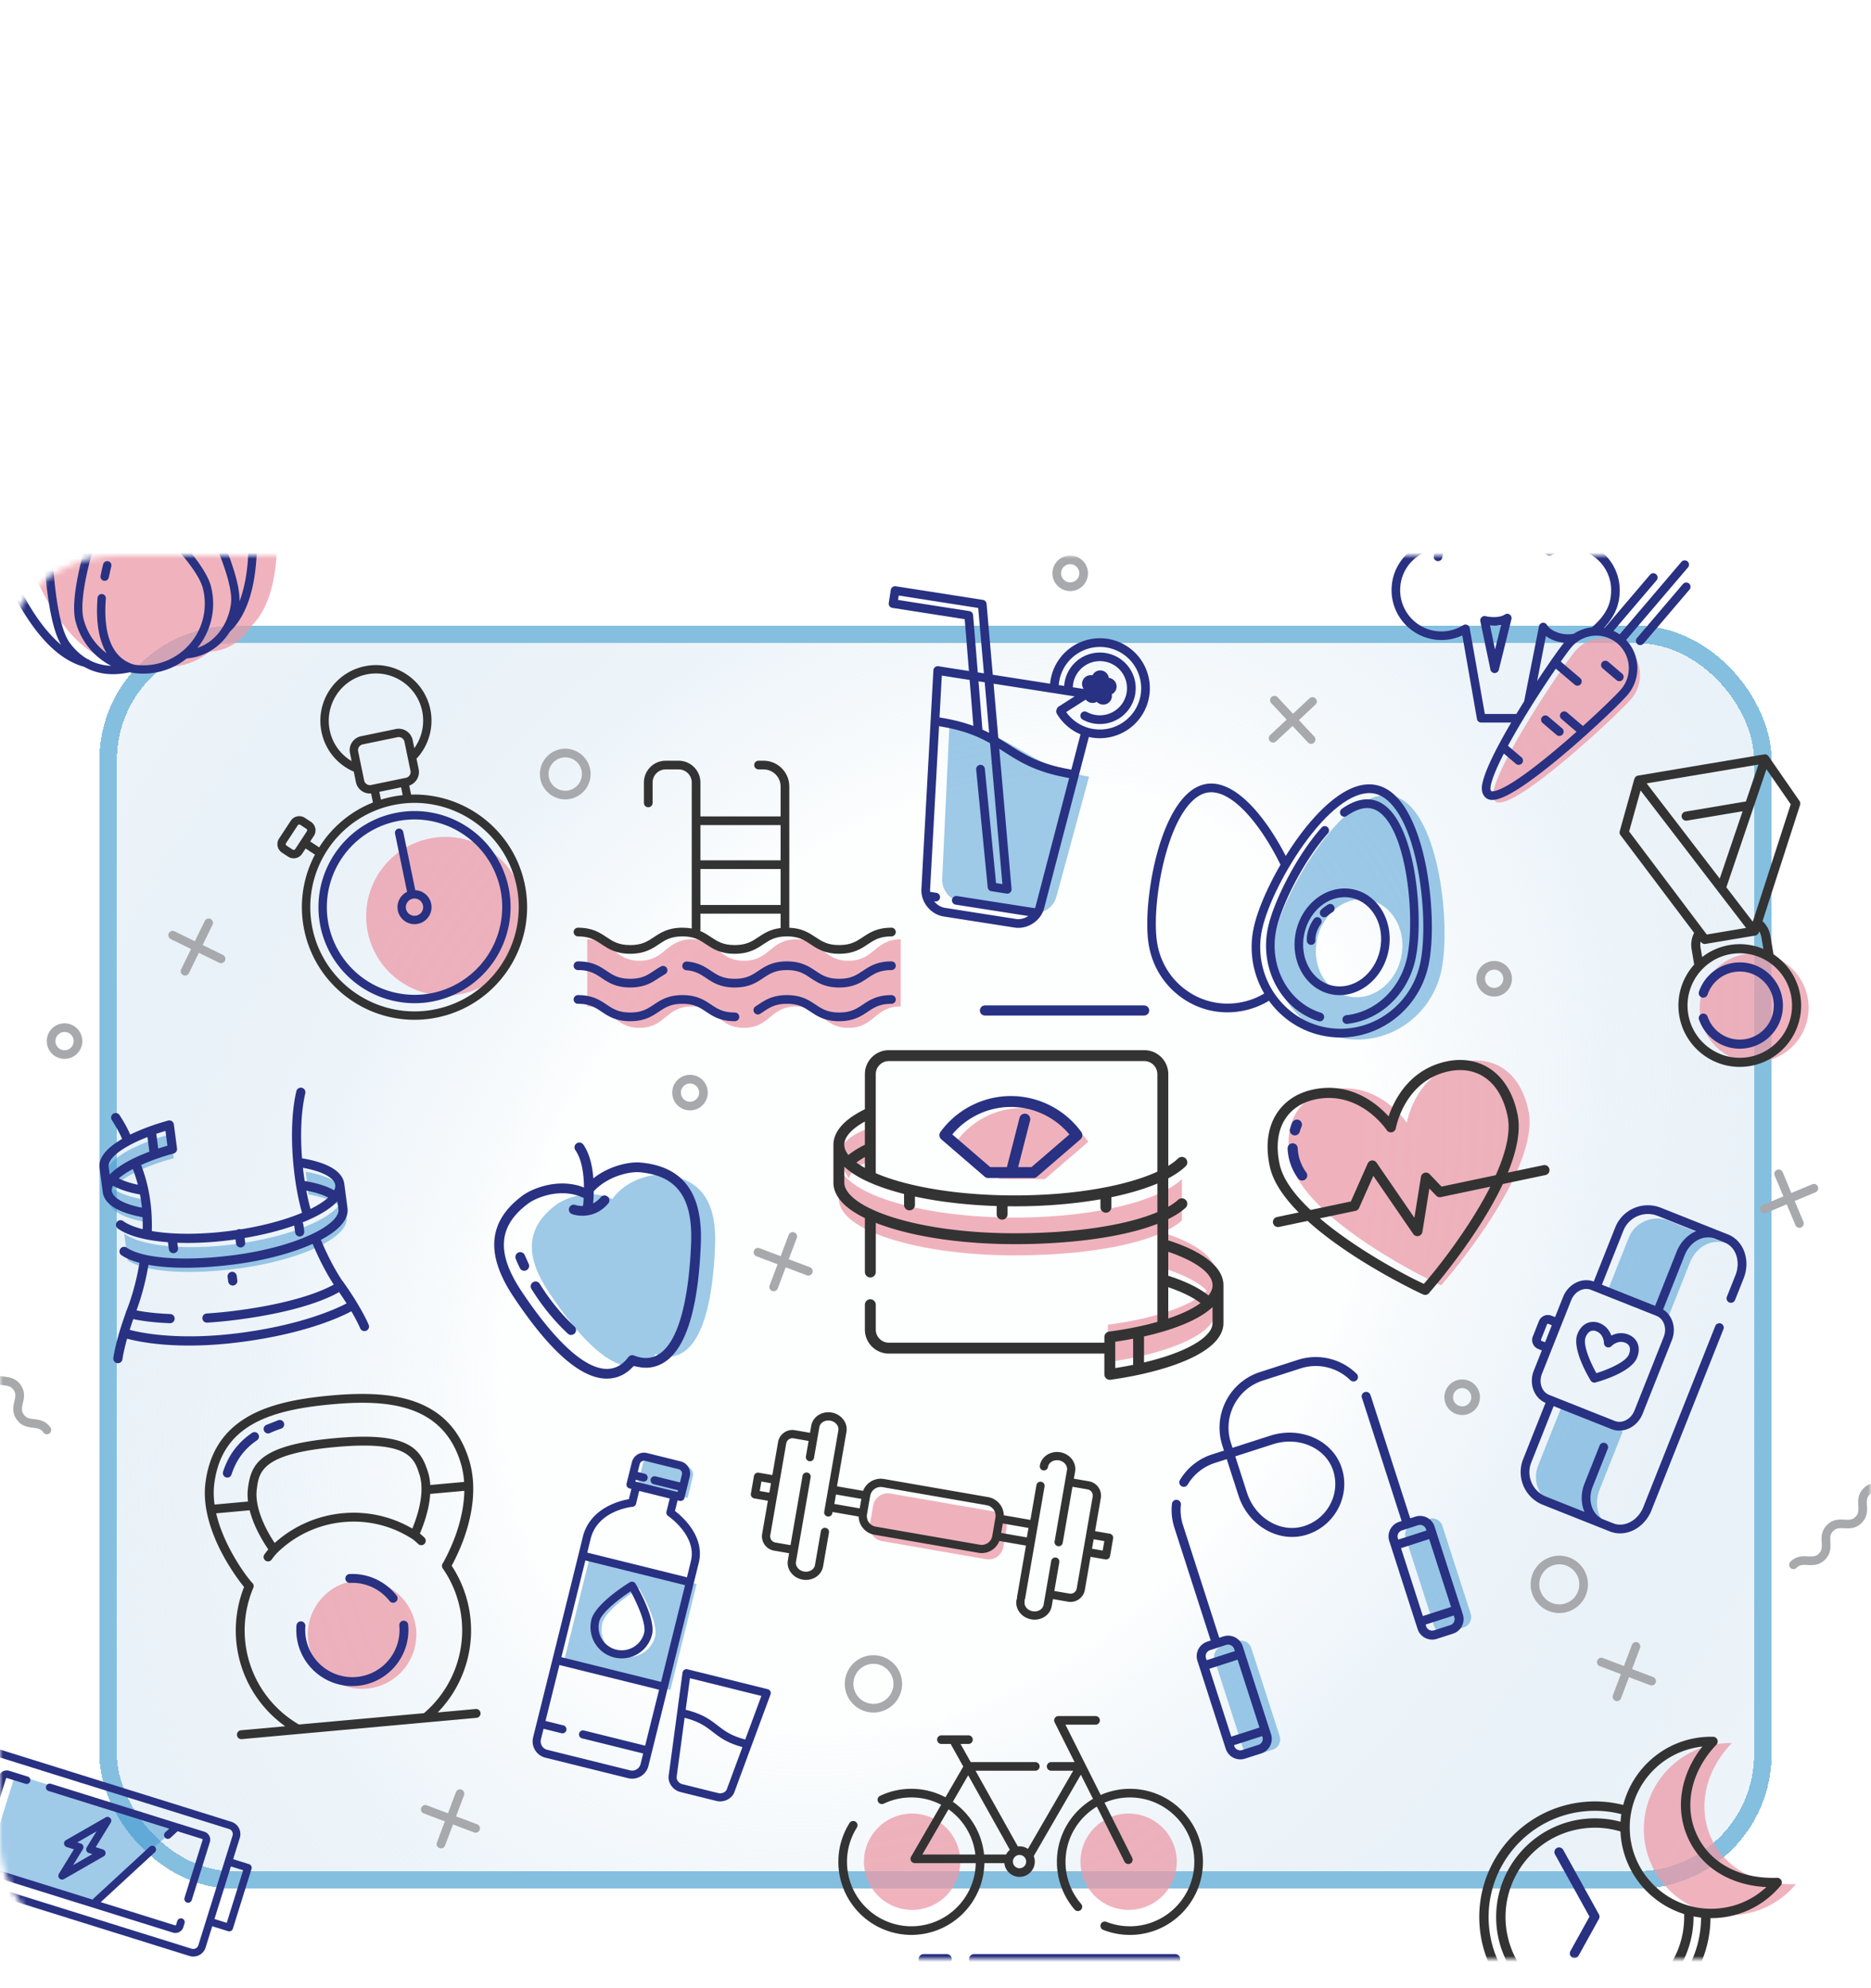 <svg xmlns="http://www.w3.org/2000/svg" width="320" height="340" fill="none" xmlns:v="https://vecta.io/nano"><style><![CDATA[.B{fill:#283182}.C{fill:#eb9aa7}.D{fill-opacity:.75}.E{fill:#333}.F{fill:#4197d3}.G{fill-opacity:.5}.H{fill:#a7a9ac}.I{shape-rendering:crispEdges}]]></style><mask id="A" maskUnits="userSpaceOnUse" x="0" y="95" width="320" height="240" mask-type="alpha"><rect y="95" width="320" height="240" rx="20" fill="#fff"/></mask><g mask="url(#A)"><g filter="url(#B)" class="I"><rect x="20" y="110" width="280" height="210" rx="20" fill="url(#C)"/><rect x="18.5" y="108.5" width="283" height="213" rx="21.5" stroke="#0b80c3" stroke-opacity=".5" stroke-width="3"/></g><path d="M18.585 205.434l-.562-4.257c-.333-2.522 4.493-5.366 11.158-7.222l.542 4.114c-6.869 1.856-11.491 4.705-11.153 7.273.229 1.736 2.677 3.007 6.436 3.651l-.449-3.882c-2.265-.39-4.055-1.006-5.169-1.814l-.803 2.137zm40.132-1.495l.562 4.256c.451 3.411-7.853 7.321-18.542 8.733-2.425.32-4.774.508-6.958.567-5.408.143-9.817-.52-11.934-1.979l-.601-4.56c2.058 1.52 6.487 2.371 11.984 2.317a57.84 57.84 0 0 0 6.961-.508c10.692-1.412 18.994-5.322 18.542-8.733-.229-1.735-2.677-3.007-6.435-3.65l.449 3.882c2.265.389 4.057 1.005 5.169 1.814l.806-2.139z" class="F G"/><path d="M39.913 219.833c.431-.057.732-.451.675-.88l-.104-.779c-.057-.431-.451-.732-.882-.675s-.732.451-.675.882l.104.779c.057.429.451.73.882.673zm23.143 6.726c-.047-.116-1.188-2.911-4.412-7.421-.035-.047-.074-.089-.116-.129-.629-.944-2.162-3.408-3.641-6.985 3.221-1.703 4.791-3.569 4.545-5.432l-.562-4.257c-.007-.054-.02-.108-.039-.158-.434-1.947-2.852-3.354-7.03-4.071a.86.86 0 0 0-.143-.01c-.303-3.9-.19-7.952.557-11.131.099-.422-.163-.846-.584-.944s-.845.162-.944.584c-1.432 6.093-.638 15.23.971 20.793-2.714 1.139-6.288 2.159-10.483 2.832-.106-.035-.222-.047-.338-.032a.78.78 0 0 0-.348.14l-1.033.146a57.07 57.07 0 0 1-6.867.5c-2.475.025-4.73-.138-6.628-.463.118-4.109-.483-7.816-1.831-11.296 1.678-.76 3.618-1.44 5.573-1.967.38-.104.626-.471.574-.86l-.542-4.114c-.03-.224-.155-.427-.345-.552a.78.78 0 0 0-.643-.101c-2.25.626-4.533 1.442-6.482 2.4-.523-1.318-1.565-2.948-1.819-3.337-.237-.362-.722-.463-1.087-.227a.78.78 0 0 0-.227 1.087c.604.922 1.43 2.361 1.743 3.222-2.467 1.437-4.091 3.128-3.852 4.939l.562 4.257a.63.63 0 0 0 .02.098c.387 1.935 2.724 3.34 6.776 4.08a31.29 31.29 0 0 1 .025 2.048c-1.427-.353-2.563-.818-3.32-1.378-.348-.256-.84-.185-1.097.165s-.185.841.165 1.099c1.676 1.238 4.705 2.054 8.572 2.349l.158 1.198c.057.432.451.732.882.676s.732-.451.675-.883l-.118-.902c.739.027 1.501.04 2.287.03a58.22 58.22 0 0 0 7.057-.515l.614-.087.091.695c.057.429.451.732.882.676s.732-.451.675-.883l-.096-.729c3.084-.518 5.977-1.245 8.494-2.132a.47.47 0 0 0 .002.054l.15 1.141c.057.429.451.732.88.675s.732-.451.675-.879l-.15-1.142c-.02-.143-.076-.268-.16-.374.564-.227 1.109-.459 1.624-.703 1.962-.924 3.421-1.903 4.353-2.911l.178 1.351c.338 2.554-6.919 6.406-17.867 7.85-2.379.313-4.693.503-6.877.56-5.385.14-9.563-.53-11.466-1.841-.357-.247-.845-.156-1.092.202s-.158.845.2 1.092c.769.53 1.809.963 3.079 1.301-.801 4.903-2.282 8.333-2.297 8.37-.007.015-.01.033-.015.05s-.012.027-.017.044c-.002.01-.002.02-.005.03l-.015.069c-1.755 4.833-2.105 7.608-2.12 7.729-.052.432.254.821.685.873a.93.93 0 0 0 .197 0 .79.79 0 0 0 .675-.683c.002-.02.163-1.264.789-3.51 1.967.542 8.671 2.007 19.652.555 10.949-1.447 16.965-4.299 18.71-5.238 1.06 1.822 1.494 2.874 1.506 2.901.136.34.483.53.831.486a.8.8 0 0 0 .192-.05c.399-.16.594-.618.431-1.02zm-39.483-23.96c-1.326-.281-2.43-.648-3.258-1.085.616-.542 1.439-1.082 2.406-1.594a24.82 24.82 0 0 1 .853 2.679zm5.063-6.67a45.3 45.3 0 0 0-1.573.483l-.333-2.514c.503-.17 1.025-.337 1.572-.5l.333 2.531zm-10.054 3.582c-.128-.964 1.062-2.303 3.542-3.651a.99.99 0 0 0 .081-.044c.855-.461 1.861-.92 3.014-1.366l.33 2.497c-2.827 1.058-5.361 2.398-6.788 3.934l-.18-1.37zm.55 4.163c-.04-.301.025-.609.175-.922 1.139.658 2.694 1.168 4.639 1.52a26.73 26.73 0 0 1 .323 2.261c-3.076-.616-4.979-1.669-5.137-2.859zm38.197-1.041c.039.291-.027.599-.18.92-1.188-.685-2.83-1.21-4.895-1.565-.049-.008-.099-.013-.145-.01a53.25 53.25 0 0 1-.296-2.273c3.295.604 5.354 1.691 5.516 2.928zm-4.944.974c1.555.293 2.834.698 3.764 1.188-.717.646-1.745 1.309-3.041 1.947a37.89 37.89 0 0 1-.722-3.135zm-11.205 24.32c-10.574 1.395-17.15-.015-18.998-.508.18-.569.382-1.183.614-1.838 1.025.221 3.113.581 6.263.702.047.002.091 0 .133-.005.372-.049.666-.36.68-.749.017-.434-.32-.799-.754-.816-2.825-.109-4.757-.419-5.775-.626.505-1.346 1.447-4.151 2.048-7.786 2.147.389 4.777.557 7.786.478 2.238-.059 4.607-.252 7.039-.572 5.045-.666 9.729-1.903 13.258-3.493 1.425 3.434 2.881 5.847 3.608 6.961-1.565.887-6.275 3.078-16.465 4.424a78.11 78.11 0 0 1-5.27.52.79.79 0 0 0-.735.833c.027.432.399.762.833.735a80.54 80.54 0 0 0 5.373-.53c10.64-1.405 15.533-3.737 17.177-4.698a57.22 57.22 0 0 1 1.277 1.94c-1.698.892-7.609 3.643-18.094 5.028z" class="B"/><path d="M201.269 318.375a8.24 8.24 0 0 1-8.238 8.237 8.24 8.24 0 0 1-8.237-8.237 8.24 8.24 0 0 1 8.237-8.237 8.24 8.24 0 0 1 8.238 8.237zm-37.03-.001a8.24 8.24 0 0 1-8.237 8.237 8.24 8.24 0 0 1-8.237-8.237 8.24 8.24 0 0 1 8.237-8.237 8.24 8.24 0 0 1 8.237 8.237z" class="C D"/><path d="M193.255 305.907a12.43 12.43 0 0 0-5.001 1.048l-6.027-12.016h5.149a.74.74 0 0 0 .737-.737c0-.407-.33-.737-.737-.737h-6.344a.74.74 0 0 0-.629.35c-.133.217-.145.49-.032.717l3.414 6.805h-4.005a.74.74 0 0 0-.737.737c0 .407.33.737.737.737h3.771l-7.737 13.364c-.414-.273-.91-.436-1.442-.436a2.79 2.79 0 0 0-.291.017l-7.236-12.945h10.228c.407 0 .737-.33.737-.737a.74.74 0 0 0-.737-.737h-11.054l-1.735-3.103h1.355c.407 0 .737-.33.737-.737a.74.74 0 0 0-.737-.737h-4.624a.74.74 0 0 0-.737.737.74.74 0 0 0 .737.737h1.602c.015.057.035.111.065.163l2.067 3.7-3.044 5.257c-1.742-.924-3.726-1.449-5.831-1.449-1.876 0-3.678.406-5.359 1.205a.74.74 0 0 0-.35.983.74.74 0 0 0 .984.35c1.481-.705 3.071-1.062 4.725-1.062a10.94 10.94 0 0 1 5.092 1.252l-5.139 8.878c-.133.229-.133.51 0 .74s.375.369.638.369h10.421c-.118 5.973-5.01 10.794-11.01 10.794a11.03 11.03 0 0 1-11.015-11.015c0-2.083.584-4.109 1.689-5.864a.74.74 0 0 0-.232-1.018.74.74 0 0 0-1.018.232 12.44 12.44 0 0 0-1.915 6.65 12.51 12.51 0 0 0 12.491 12.491 12.51 12.51 0 0 0 12.487-12.27h3.411c.133 1.314 1.247 2.344 2.598 2.344 1.439 0 2.61-1.17 2.61-2.61 0-.333-.064-.651-.18-.944l8.06-13.921 2.075 4.138c-3.692 2.174-6.174 6.187-6.174 10.772 0 2.997 1.077 5.893 3.032 8.158.266.308.732.343 1.04.076s.343-.732.076-1.04c-1.725-1.996-2.674-4.552-2.674-7.194 0-4.008 2.152-7.523 5.363-9.45l4.72 9.413a.74.74 0 0 0 .661.406.71.71 0 0 0 .33-.079c.365-.182.513-.626.328-.99l-4.727-9.423a10.93 10.93 0 0 1 4.34-.893c6.073 0 11.015 4.942 11.015 11.016a11.03 11.03 0 0 1-11.015 11.015 10.97 10.97 0 0 1-4.032-.762c-.38-.15-.809.037-.957.417s.037.808.417.956a12.42 12.42 0 0 0 4.572.865c6.889 0 12.492-5.602 12.492-12.491s-5.6-12.492-12.489-12.492zm-27.665-2.312l7.126 12.743a2.62 2.62 0 0 0-.654.806h-3.756c-.375-3.734-2.401-6.988-5.336-9.021l2.62-4.528zm-3.364 5.81c2.496 1.769 4.229 4.547 4.591 7.739h-9.072l4.481-7.739zm12.146 10.083a1.14 1.14 0 0 1-1.136-1.136 1.14 1.14 0 0 1 1.136-1.137 1.14 1.14 0 0 1 1.136 1.137c0 .628-.51 1.136-1.136 1.136z" class="E"/><path d="M238.192 136.095c-7.853-1.73-18.373 15.731-20.135 23.731s3.177 15.888 11.03 17.618 15.646-3.354 17.409-11.355-.452-28.263-8.304-29.994zm-7.55 34.288c-3.966-.873-6.369-5.265-5.371-9.807s5.026-7.518 8.992-6.646 6.369 5.265 5.371 9.808-5.026 7.52-8.992 6.645z" class="F G"/><path d="M226.024 177.07c-8.234-1.814-13.43-10.113-11.584-18.503.951-4.321 4.207-10.821 7.914-15.802 2.719-3.653 8.033-9.613 13.093-8.499s7.382 8.758 8.314 13.212c1.272 6.08 1.496 13.344.545 17.665-1.846 8.39-10.047 13.741-18.282 11.927zm9.105-41.347c-3.113-.685-7.345 2.206-11.609 7.934-3.593 4.829-6.741 11.089-7.65 15.225-1.672 7.587 3.029 15.092 10.475 16.731s14.862-3.199 16.534-10.783c.909-4.134.685-11.139-.548-17.029-1.464-6.991-4.089-11.393-7.202-12.078zm-7.553 34.286c-4.353-.958-7.013-5.755-5.926-10.692s5.514-8.173 9.867-7.214 7.01 5.755 5.923 10.692-5.509 8.173-9.864 7.214zm3.623-16.449c-3.567-.787-7.207 1.939-8.119 6.073s1.25 8.136 4.816 8.922 7.207-1.94 8.117-6.073-1.247-8.139-4.814-8.922z" class="B"/><path d="M207.035 172.808c-1.839-.404-3.589-1.198-5.154-2.359-2.963-2.198-4.9-5.442-5.45-9.139-.584-3.919.067-10.414 1.583-15.794 1.114-3.954 3.675-10.7 8.311-11.452 5.154-.835 10.613 6.249 14.002 13.155.18.367.032.816-.33 1.001a.72.72 0 0 1-.981-.328c-1.777-3.621-3.899-6.823-5.975-9.019-1.644-1.737-4.104-3.727-6.497-3.34-2.795.454-5.39 4.237-7.121 10.38-1.464 5.195-2.097 11.429-1.54 15.16.493 3.306 2.223 6.207 4.87 8.169s5.899 2.755 9.152 2.228c1.716-.279 3.323-.902 4.774-1.856a.72.72 0 0 1 1.011.219c.217.345.118.806-.224 1.031a13.64 13.64 0 0 1-5.344 2.075 13.49 13.49 0 0 1-5.087-.131zm23.14 2.272c-.3-.067-.534-.32-.569-.648a.75.75 0 0 1 .656-.821c5.038-.552 9.211-4.501 10.384-9.83.806-3.655.69-9.829-.281-15.015-1.144-6.115-3.261-9.943-5.81-10.505-1.217-.269-2.639.16-4.229 1.277-.333.234-.789.15-1.018-.187a.76.76 0 0 1 .192-1.038c1.937-1.361 3.747-1.868 5.376-1.509 4.303.949 6.189 7.72 6.928 11.671 1.003 5.364 1.114 11.787.271 15.619-1.311 5.955-6.001 10.375-11.668 10.996a.62.62 0 0 1-.232-.01zm-4.597-.438l-.059-.015c-6.393-1.974-10.189-9.036-8.639-16.075.942-4.277 4.708-12.001 9.147-17.029.271-.308.735-.336 1.035-.062s.323.744.052 1.053c-4.281 4.848-7.905 12.262-8.804 16.353-1.385 6.285 1.974 12.583 7.646 14.335a.74.74 0 0 1 .48.93c-.113.372-.49.591-.858.51zm-1.495-13.074c-.311-.069-.552-.34-.57-.68-.079-1.452.575-2.886 1.215-3.747.247-.327.705-.394 1.026-.147a.75.75 0 0 1 .138 1.042c-.604.811-.964 1.893-.917 2.758a.75.75 0 0 1-.892.774zm2.243-4.72c-.151-.032-.289-.114-.399-.237-.274-.313-.244-.796.066-1.077.064-.059.646-.579 1.168-.86a.74.74 0 0 1 1.011.313.77.77 0 0 1-.316 1.03c-.308.168-.746.537-.875.653a.74.74 0 0 1-.655.178z" class="B"/><path d="M274.648 221.508l3.9-9.813c1.069-2.694 4.123-4.01 6.82-2.94l9.314 3.702.498.197c-2.317-.922-5.065.518-6.135 3.212l-3.899 9.809-10.498-4.167zm1.788 40.107l-10.433-4.146c-2.694-1.069-4.01-4.123-2.941-6.817l3.988-10.037 10.495 4.171-3.99 10.036c-1.07 2.694-.059 5.627 2.258 6.547l.623.246z" class="F G"/><path d="M295.771 222.739a.75.75 0 0 0 .974-.419l1.471-3.702c1.223-3.074.022-6.448-2.676-7.52l-1.677-.666-.357-.123a.75.75 0 0 0-.14-.074l-9.315-3.702a6.01 6.01 0 0 0-7.791 3.359l-3.68 9.261c-2.026-.747-4.363.419-5.245 2.639l-1.37 3.446-.617-.244a1.65 1.65 0 0 0-2.141.924l-1.046 2.63a1.65 1.65 0 0 0 .925 2.142l.616.247-1.37 3.445c-.883 2.221.017 4.674 2.001 5.522l-3.83 9.634a6.01 6.01 0 0 0 3.359 7.794l9.812 3.899.622.247 1.055.419c2.698 1.072 5.885-.557 7.108-3.631l12.302-30.95a.75.75 0 0 0-.419-.974.75.75 0 0 0-.974.419l-12.302 30.951c-.917 2.307-3.231 3.559-5.161 2.79l-1.055-.419-.621-.247c-1.93-.766-2.753-3.266-1.836-5.573l2.585-6.509a.75.75 0 0 0-.419-.974.75.75 0 0 0-.973.419l-2.588 6.51c-.661 1.664-.612 3.416 0 4.843l-6.581-2.615c-2.307-.917-3.439-3.539-2.522-5.844l3.828-9.63 9.881 3.927c2.046.813 4.437-.358 5.332-2.611l5.003-12.587c.804-2.021.131-4.235-1.496-5.255l3.702-9.315c.917-2.307 3.231-3.559 5.161-2.792l1.676.665c1.93.767 2.754 3.266 1.837 5.573l-1.472 3.7c-.15.382.04.818.424.971zm-32.136 6.554c-.076-.03-.113-.119-.083-.195l1.045-2.63c.029-.076.12-.113.194-.084l.617.247-1.156 2.911-.617-.249zm20.912-.661l-5.004 12.588c-.589 1.484-2.107 2.28-3.384 1.772l-11.19-4.446c-1.277-.508-1.836-2.128-1.245-3.611l5.004-12.588c.589-1.484 2.107-2.28 3.384-1.772l11.19 4.446c1.277.506 1.834 2.125 1.245 3.611zm2.206-14.569l-3.678 9.253-9.1-3.619 3.678-9.252a4.51 4.51 0 0 1 5.844-2.522l6.581 2.615c-1.425.619-2.665 1.859-3.325 3.525zm-8.237 14.168c-1.116-.444-2.151-.225-2.928.167-.295-.818-.897-1.688-2.013-2.132-.718-.286-1.472-.283-2.127 0-.511.222-1.213.73-1.662 1.883-.959 2.473 1.795 7.168 2.246 7.897.017.033.037.062.056.092.092.123.202.202.323.251s.249.064.38.047c.064-.007.128-.025.187-.049.989-.269 6.017-1.773 7-4.188.466-1.146.303-1.996.084-2.509-.281-.656-.828-1.173-1.546-1.459zm-5.481 6.59c-.794-1.382-2.393-4.734-1.851-6.129.207-.533.505-.895.862-1.053.368-.16.733-.079.974.017 1.279.508 1.309 1.965 1.309 2.024a.75.75 0 0 0 1.291.513c.042-.045 1.063-1.082 2.342-.575.241.096.564.289.72.656.152.36.12.828-.094 1.356-.564 1.395-4.027 2.733-5.553 3.191z" class="B"/><path d="M246.456 219.79l.033.012-.008-.032c.53-.481 17.01-19.553 14.942-29.787-1.415-6.985-6.214-9.432-11.08-8.41-8.084 1.701-9.666 10.039-9.735 10.421-.217-.32-5.026-7.313-13.113-5.612-4.866 1.023-8.272 5.198-6.751 12.161 2.231 10.2 25.005 21.01 25.68 21.237l.032.01z" class="C D"/><path d="M222.107 197.592c-.086-.404-.138-.826-.158-1.25-.022-.478-.426-.848-.902-.825a.86.86 0 0 0-.825.902c.022.517.088 1.03.192 1.528.269 1.282.808 2.484 1.6 3.576a.86.86 0 0 0 .879.338.92.92 0 0 0 .331-.146c.387-.281.473-.82.192-1.207a7.6 7.6 0 0 1-1.309-2.916zm.082-6.048c-.431-.207-.947-.024-1.154.405-.022.044-.209.446-.404 1.109-.133.458.131.939.589 1.072a.84.84 0 0 0 .419.015c.303-.064.562-.289.653-.604.153-.528.301-.843.304-.848.204-.426.024-.942-.407-1.149z" class="B"/><path d="M263.974 199.253l-6.083 1.279c1.464-3.574 2.243-7.062 1.662-9.941-.723-3.564-2.362-6.277-4.74-7.84-2.105-1.385-4.654-1.814-7.367-1.245-6.421 1.351-9.014 6.64-9.948 9.411-1.965-2.162-6.458-5.958-12.901-4.602-2.714.572-4.87 1.992-6.241 4.109-1.545 2.391-1.952 5.531-1.175 9.085.581 2.655 2.447 5.319 4.937 7.833l-3.722.784c-.469.098-.767.557-.668 1.025s.557.767 1.025.668l4.883-1.028c7.779 7.035 19.632 12.536 19.794 12.59.01.005.023.008.033.01s.019.008.027.01c.143.047.29.054.431.025a.92.92 0 0 0 .417-.212c.066-.059.12-.126.165-.202 1.175-1.334 8.471-9.914 12.528-18.53l7.298-1.536c.469-.099.767-.557.668-1.025a.86.86 0 0 0-1.023-.668zm-45.105-.111c-.675-3.094-.35-5.783.939-7.777 1.112-1.72 2.891-2.881 5.144-3.354 7.527-1.585 12.028 4.966 12.216 5.247a.86.86 0 0 0 .894.365c.343-.071.609-.345.673-.692.062-.333 1.565-8.149 9.066-9.729 2.252-.473 4.347-.131 6.06.996 1.985 1.306 3.365 3.635 3.993 6.739.562 2.777-.387 6.349-2.031 10.031l-9.277 1.952-2.038-2.132c-.227-.236-.572-.328-.883-.227s-.545.365-.596.688l-1.124 7.003-6.475-9.431c-.178-.258-.481-.401-.794-.372a.86.86 0 0 0-.712.51l-2.884 6.505-6.896 1.452c-2.682-2.537-4.713-5.208-5.275-7.774zm24.653 20.406c-2.468-1.112-11.346-5.711-17.779-11.198l6.088-1.282c.271-.056.501-.241.614-.495l2.438-5.494 6.825 9.941c.197.288.549.428.892.357.357-.081.621-.36.675-.71l1.191-7.419 1.166 1.22a.86.86 0 0 0 .803.249l8.454-1.779c-3.719 7.359-9.635 14.69-11.367 16.61z" class="E"/><path d="M296.188 298.089a14.07 14.07 0 0 0-1.533.047c-8.097.665-14.121 7.766-13.458 15.863s7.767 14.121 15.864 13.458c4.096-.335 7.658-2.322 10.095-5.248-14.658.511-20.563-14.041-10.968-24.12z" class="C D"/><path d="M273.468 327.378l-6.113-11.04a.8.8 0 0 0-1.089-.313c-.387.215-.528.703-.313 1.09l5.898 10.65-3.263 5.888c-.215.387-.074.875.313 1.09.143.079.301.111.453.098.257-.022.501-.167.636-.411l3.478-6.278a.8.8 0 0 0 0-.774z" class="B"/><path d="M304.667 321.57a.8.8 0 0 0-.747-.448c-6.411.224-11.557-2.576-13.765-7.488-2.204-4.903-.9-10.757 3.403-15.277.22-.229.281-.567.161-.86s-.407-.486-.723-.493c-.542-.012-1.087.005-1.616.049-6.759.555-12.154 5.388-13.754 11.614a19.73 19.73 0 0 0-6.467-.537c-10.868.892-18.984 10.46-18.092 21.328s10.461 18.983 21.328 18.091c10.263-.843 18.069-9.423 18.153-19.528.453.002.909-.01 1.37-.05a15.39 15.39 0 0 0 10.648-5.533.82.82 0 0 0 .101-.868zm-30.408 24.379c-9.987.821-18.779-6.637-19.6-16.624s6.638-18.78 16.625-19.598c2.039-.168 4.062.007 6.019.513-.064.429-.111.86-.138 1.299a16.76 16.76 0 0 0-5.775-.525c-9.277.761-16.206 8.93-15.444 18.207.653 7.959 6.874 14.429 14.791 15.38.054.008.109.008.163.003a.8.8 0 0 0 .729-.703c.052-.439-.261-.838-.7-.892a15.33 15.33 0 0 1-13.386-13.921c-.69-8.398 5.58-15.789 13.978-16.477a15.17 15.17 0 0 1 5.632.589 14.18 14.18 0 0 0 .032.582c.532 6.48 4.998 11.71 10.855 13.539.256 7.626-5.265 14.404-12.861 15.607a.8.8 0 0 0-.666.917.8.8 0 0 0 .855.672c.02-.002.04-.005.06-.007 8.242-1.306 14.268-8.545 14.216-16.783a15.07 15.07 0 0 0 1.294.2c-.037 9.319-7.221 17.246-16.679 18.022zm19.524-19.577c-.434.034-.865.049-1.292.044-.542-.005-1.079-.042-1.607-.108-.49-.062-.973-.153-1.447-.267a14.83 14.83 0 0 1-.941-.258c-5.24-1.647-9.238-6.33-9.714-12.134a13.93 13.93 0 0 1 12.373-14.967c-3.751 4.775-4.71 10.611-2.465 15.61 2.263 5.033 7.2 8.097 13.411 8.42-2.272 2.117-5.168 3.401-8.318 3.66z" class="E"/><path d="M71.172 278.684a9.29 9.29 0 0 1-8.41 10.086 9.29 9.29 0 0 1-10.086-8.41 9.29 9.29 0 0 1 8.41-10.086 9.29 9.29 0 0 1 10.086 8.41z" class="C D"/><path d="M80.186 249.527c-1.575-4.978-4.617-8.202-9.295-9.854-3.576-1.262-8.121-1.589-14.296-1.03-4.449.404-7.823 1.043-10.616 2.011-6.48 2.248-10.029 6.488-10.845 12.958-.569 4.51 1.299 9.161 2.968 12.269 1.328 2.475 2.869 4.587 3.643 5.509-1.161 2.916-1.622 6.103-1.338 9.245.532 5.876 3.618 11.186 8.375 14.575l-7.567.685c-.419.037-.727.407-.688.826s.407.727.826.687l40.141-3.638c.419-.037.727-.406.688-.825s-.407-.728-.826-.688l-6.49.589c4.072-4.19 6.152-9.965 5.62-15.841a20.11 20.11 0 0 0-3.239-9.253c.518-.939 1.632-3.133 2.433-5.652 1.489-4.69 1.661-8.92.505-12.573zm-43.545 4.274c.749-5.92 3.875-9.642 9.837-11.712 2.674-.927 5.93-1.541 10.256-1.933 9.083-.823 18.799-.298 22.003 9.83.345 1.087.557 2.235.641 3.438l-5.787.525c-.044-.754-.165-1.498-.392-2.211-1.262-3.99-3.239-6.948-15.942-5.797-12.903 1.169-14.328 4.437-14.853 8.59-.094.739-.079 1.494.015 2.245l-5.723.52c-.165-1.17-.2-2.346-.054-3.495zm33.878 7.602a19.9 19.9 0 0 0-11.89-2.625c-4.331.392-8.432 2.191-11.648 5.087-1.799-2.674-3.428-6.285-3.066-9.144.38-3.005.771-6.113 13.482-7.266 12.496-1.134 13.44 1.853 14.355 4.742.981 3.11-.409 7.212-1.232 9.206zm5.213 5.935a.76.76 0 0 0-.005.877c1.831 2.635 2.953 5.721 3.244 8.923a18.62 18.62 0 0 1-6.46 15.834l-21.387 1.937c-5.223-3.032-8.659-8.402-9.203-14.414-.276-3.054.209-6.152 1.405-8.959a.76.76 0 0 0-.2-.871c-.769-.781-4.821-6.085-6.152-11.87l5.728-.52c.707 2.807 2.287 5.378 3.187 6.687-.355.421-.648.833-.666.858-.242.342-.16.816.182 1.06a.75.75 0 0 0 .508.135c.214-.02.419-.128.552-.318.005-.007.505-.712.932-1.139 3.054-3.009 7.094-4.882 11.37-5.269 4.146-.377 8.188.611 11.693 2.854.032.02.066.034.101.052a12.24 12.24 0 0 1 .961.835c.165.163.387.232.601.212a.75.75 0 0 0 .476-.227.76.76 0 0 0-.012-1.074 14 14 0 0 0-.772-.693c.661-1.538 1.595-4.121 1.767-6.773l5.834-.527c-.037 2.082-.429 4.315-1.183 6.684-.919 2.879-2.302 5.388-2.502 5.706z" class="E"/><path d="M59.866 270.693c2.62-.133 5.151 1.028 6.768 3.103a.76.76 0 0 0 .668.291.75.75 0 0 0 .399-.158c.33-.258.389-.736.133-1.067a9.61 9.61 0 0 0-8.045-3.687.76.76 0 0 0-.722.799c.022.416.38.739.799.719zm9.119 6.462a.76.76 0 0 0-.688.826l.002.037a8.08 8.08 0 0 1-7.306 8.762 8.08 8.08 0 0 1-8.762-7.305 8.18 8.18 0 0 1-.007-1.39.76.76 0 0 0-.698-.819c-.419-.034-.786.279-.821.695-.044.545-.042 1.1.01 1.649.478 5.265 5.149 9.162 10.414 8.684s9.162-5.149 8.683-10.424l-.002-.027a.76.76 0 0 0-.826-.688zm-23.066-32.024c.084-.007.168-.029.246-.066a19.82 19.82 0 0 1 1.908-.749.761.761 0 1 0-.486-1.442l-2.053.806a.76.76 0 0 0-.377 1.008c.14.303.451.471.762.443zm-7.27 7.514c.099.032.2.042.298.032a.76.76 0 0 0 .656-.527 11.86 11.86 0 0 1 .759-1.849c.838-1.617 2.016-2.928 3.606-4.01a.761.761 0 0 0-.858-1.257c-1.78 1.21-3.16 2.748-4.101 4.57v.002a13.23 13.23 0 0 0-.858 2.083c-.126.401.096.83.498.956z" class="B"/><path d="M171.593 264.578c-.239 1.373-1.558 2.302-2.93 2.063l-17.813-3.093c-1.373-.239-2.303-1.558-2.063-2.931l.547-3.147c.239-1.373 1.557-2.302 2.93-2.063l17.813 3.093c1.373.239 2.302 1.558 2.063 2.931l-.547 3.147z" class="C D"/><path d="M189.808 262.279l-2.516-.436.981-5.654a2.49 2.49 0 0 0-2.024-2.872l-2.585-.446.212-1.213c.266-1.533-.868-3.016-2.529-3.305s-3.229.725-3.495 2.258l-.005.03a.7.7 0 0 0 .574.813c.382.066.747-.19.813-.574l.005-.03c.134-.769.972-1.267 1.866-1.112s1.516.907 1.383 1.676l-2.117 12.186c-.067.382.19.747.574.814s.747-.19.813-.575l1.664-9.585 2.586.446c.584.101.976.658.875 1.242l-2.729 15.703c-.101.585-.658.976-1.242.875l-2.586-.448.851-4.903c.066-.382-.19-.746-.572-.813a.7.7 0 0 0-.813.574l-1.304 7.501c-.133.769-.971 1.266-1.866 1.111s-1.516-.907-1.383-1.676a.73.73 0 0 0-.005-.264.74.74 0 0 0 .094-.246l3.325-19.146c.066-.382-.19-.747-.574-.814s-.747.19-.814.572l-1.033 5.95-4.547-.789a3.24 3.24 0 0 0-2.684-3.11l-17.811-3.094c-1.545-.268-3.031.614-3.574 2.024l-4.463-.774 1.616-9.312c.267-1.533-.867-3.017-2.528-3.305s-3.229.724-3.495 2.258l-.212 1.212-2.586-.451c-1.348-.234-2.637.673-2.871 2.021l-.981 5.655-2.335-.407c-.384-.067-.746.19-.813.574l-.522 3.007c-.067.382.189.747.574.814l2.334.404-.981 5.654c-.234 1.348.673 2.637 2.021 2.871l2.586.449-.21 1.21c-.266 1.533.868 3.017 2.529 3.305s3.229-.724 3.495-2.257l1.006-5.783c.066-.382-.19-.746-.575-.813s-.746.19-.813.574l-1.006 5.783c-.133.769-.971 1.267-1.865 1.111s-1.516-.907-1.383-1.676l2.507-14.436c.066-.382-.19-.747-.575-.813a.7.7 0 0 0-.813.574l-2.056 11.836-2.585-.446c-.584-.101-.976-.658-.875-1.243l2.728-15.703c.101-.584.658-.976 1.242-.875l2.586.451-.461 2.65c-.066.382.19.747.574.813s.747-.189.814-.574l.912-5.25c.133-.769.971-1.267 1.866-1.111s1.515.907 1.382 1.676l-2.415 13.903c-.067.382.19.747.574.814s.747-.19.813-.575l.035-.197 4.464.774c.037 1.514 1.136 2.842 2.681 3.111l17.813 3.093c1.546.269 3.03-.614 3.574-2.024l4.548.792-1.528 8.799c-.015.091-.013.18.005.264a.74.74 0 0 0-.094.246c-.266 1.533.867 3.017 2.529 3.305s3.229-.724 3.495-2.257l.209-1.211 2.586.449c1.348.234 2.637-.673 2.871-2.021l.981-5.654 2.519.438c.382.067.747-.189.814-.574l.522-3.007a.7.7 0 0 0-.572-.811zm-59.869-7.303l.281-1.619 1.639.286-.281 1.619-1.639-.286zm13.039.597l4.34.754-.281 1.619-4.34-.754.281-1.619zm26.73 7.101c-.172.993-1.121 1.663-2.117 1.491l-17.813-3.094a1.83 1.83 0 0 1-1.491-2.117l.01-.064.522-3.014.012-.069c.173-.996 1.122-1.664 2.118-1.491l17.81 3.093a1.83 1.83 0 0 1 1.491 2.117l-.012.072-.522 3.007-.008.069zm5.913.239l-4.392-.764.281-1.62 4.395.764-.284 1.62zm12.972 2.252l-1.824-.317.281-1.62 1.824.318-.281 1.619z" class="E"/><path d="M161.146 150.303c-.104 1.873 1.328 3.642 3.182 3.933l12.117 1.896c1.853.291 3.759-.959 4.232-2.773l5.583-20.534c-11.255-1.962-12.319-7.311-23.862-9.177l-1.252 26.655z" class="F G"/><path d="M189.434 109.246a8.56 8.56 0 0 0-9.768 7.126 6.81 6.81 0 0 0-.064.55l-9.805-1.533-1.062-12.13c-.03-.34-.289-.616-.626-.67l-14.905-2.332c-.407-.064-.786.215-.85.621l-.348 2.226c-.064.407.215.786.621.85l12.369 1.935.722 8.861-5.218-.816a.75.75 0 0 0-.86.695l-2.051 37.391c-.123 2.248 1.587 4.36 3.811 4.708l12.114 1.895c2.226.348 4.498-1.141 5.067-3.32l7.646-29.272.565.109a8.56 8.56 0 0 0 9.768-7.126 8.56 8.56 0 0 0-7.126-9.768zm-23.004-4.062c-.027-.342-.286-.621-.626-.675l-12.21-1.91.118-.754 13.593 2.124.979 11.18-1.055-.165-.799-9.8zm1.595 19.588l-.673-8.26 1.065.168.756 8.646a24.6 24.6 0 0 0-1.148-.554zm-2.186-8.496l.64 7.865c-1.575-.577-3.445-1.077-5.792-1.447l.392-7.163 4.76.745zm11.303 38.65a2.7 2.7 0 0 1-.143.399l-.086-.022-13.236-2.07c-.407-.064-.786.214-.85.621s.214.786.621.85l12.427 1.945c-.623.414-1.388.619-2.129.503l-12.115-1.896c-.742-.116-1.407-.544-1.873-1.129l.16.025c.407.064.786-.214.851-.621s-.215-.786-.622-.85l-1.059-.166c-.013-.138-.02-.276-.013-.416l1.531-27.911c4.101.66 6.61 1.713 8.723 2.911l2.11 24.095-1.085-.17-1.915-19.558c-.04-.409-.407-.707-.813-.668s-.708.405-.668.814l1.971 20.13c.032.337.291.611.626.663l2.593.406a.74.74 0 0 0 .858-.801l-2.097-23.962.791.505c2.696 1.728 5.484 3.512 11.155 4.498l-5.713 21.875zm6.088-23.314c-5.457-.93-8.02-2.574-10.732-4.309l-1.755-1.099-.813-9.287 10.15 1.587 3.717.582-2.736 1.747c-.17.109-.278.274-.32.454-.126.224-.136.505.002.742.949 1.614 2.379 2.844 4.062 3.546l-1.575 6.037zm3.793-6.944a7.02 7.02 0 0 1-4.668-2.896l3.345-2.137c.037.05.074.099.118.143.224.222.508.368.821.414.333.052.668-.014.956-.175a1.5 1.5 0 0 0 .86.459 1.49 1.49 0 0 0 .932-.158c.353-.187.609-.5.725-.882.071-.232.076-.471.034-.703.557-.281.905-.887.811-1.538s-.594-1.161-1.247-1.262c-.02-.002-.042-.002-.064-.005-.091-.631-.577-1.158-1.24-1.262s-1.287.252-1.565.824c-.02-.003-.037-.01-.057-.013-.65-.101-1.284.229-1.572.823-.247.511-.17 1.09.138 1.521l-1.866-.293a4.48 4.48 0 0 1 .052-.552 4.64 4.64 0 0 1 5.294-3.862c1.829.285 3.308 1.626 3.774 3.418a4.65 4.65 0 0 1 .091 1.876 4.64 4.64 0 0 1-5.295 3.862c-.537-.084-1.05-.259-1.52-.517-.36-.198-.814-.067-1.011.293s-.066.813.293 1.01a6.12 6.12 0 0 0 2.009.686 6.13 6.13 0 0 0 6.995-5.102 6.06 6.06 0 0 0-.12-2.48 6.13 6.13 0 0 0-11.979.587c-.03.182-.047.367-.059.552l-.932-.146a6.68 6.68 0 0 1 .064-.549 7.07 7.07 0 0 1 8.067-5.886 7.07 7.07 0 0 1 5.886 8.067c-.604 3.845-4.225 6.485-8.07 5.883z" class="B"/><path d="M138.514 216.707l-3.613-1.366 1.366-3.613a.741.741 0 1 0-1.386-.523l-1.365 3.614-3.613-1.366a.74.74 0 1 0-.523 1.385l3.613 1.366-1.363 3.613a.74.74 0 0 0 .432.954.75.75 0 0 0 .261.047c.298 0 .579-.183.693-.478l1.363-3.614 3.613 1.366a.75.75 0 0 0 .261.047c.298 0 .579-.183.693-.479a.74.74 0 0 0-.432-.953zm-20.5-26.82c-1.676 0-3.039-1.363-3.039-3.039s1.363-3.039 3.039-3.039 3.039 1.363 3.039 3.039-1.363 3.039-3.039 3.039zm0-4.6c-.861 0-1.561.7-1.561 1.561a1.56 1.56 0 0 0 3.121 0c0-.86-.7-1.561-1.56-1.561z" class="H"/><path d="M113.388 200.886c-1.826-.166-6.233.744-8.658 4.163-3.836-1.851-8.087-.146-9.561.944-5.553 4.101-5.193 9.129-1.311 14.985 12.174 18.368 17.274 11.886 18.301 10.572 1.561.591 9.285 3.475 10.14-18.543.274-7.022-2.033-11.505-8.91-12.121z" class="F G"/><path d="M109.532 198.806c-.964-.086-2.253.069-3.535.429-1.107.311-2.876.969-4.515 2.277-.153-1.991-.602-4.195-1.713-5.775a.83.83 0 0 0-1.158-.202c-.375.264-.466.784-.202 1.159 1.168 1.664 1.454 4.316 1.471 6.384-2.652-1.053-5.26-.715-7.034-.217-1.321.369-2.613.963-3.461 1.589-5.888 4.348-6.413 9.983-1.609 17.232 6.97 10.517 12.898 15.18 17.613 13.859 1.477-.414 2.46-1.341 3.02-1.982.808.259 2.132.538 3.608.124 4.715-1.321 7.355-8.385 7.846-20.995.337-8.684-3.04-13.226-10.33-13.882zm8.668 13.82c-.259 6.645-1.464 18.008-6.632 19.457-1.381.387-2.613-.079-3.141-.278-.17-.065-.352-.069-.52-.023a.83.83 0 0 0-.431.289c-.345.443-1.156 1.484-2.536 1.871-5.169 1.449-12.102-7.634-15.777-13.177-4.333-6.537-3.958-11.156 1.21-14.974.535-.394 1.582-.951 2.921-1.326 1.641-.461 4.101-.764 6.497.392.015.008.027.01.042.015-.044.752-.106 1.235-.108 1.252-.005.037-.002.072-.002.108-.734.023-1.262-.152-1.311-.17-.431-.152-.905.069-1.062.501a.83.83 0 0 0 .498 1.067c.094.035 1.573.552 3.318.062.934-.262 1.944-.811 2.859-1.879.298-.347.259-.875-.089-1.173s-.875-.259-1.173.089c-.427.495-.878.836-1.324 1.065a25.74 25.74 0 0 0 .111-2.076c1.627-1.747 3.707-2.546 4.9-2.878 1.08-.304 2.177-.442 2.936-.375 6.401.574 9.119 4.326 8.816 12.161zm-25.896 6.915a.831.831 0 1 0-1.412.878c1.807 2.906 3.902 5.477 6.226 7.646.219.204.523.268.794.192a.84.84 0 0 0 .384-.234c.313-.336.293-.863-.042-1.176-2.221-2.068-4.22-4.525-5.95-7.306zm-1.893-3.42l-.651-1.459a.83.83 0 0 0-1.075-.478c-.429.165-.643.645-.481 1.074.01.025.237.617.707 1.588a.83.83 0 0 0 .974.438.71.71 0 0 0 .138-.051.83.83 0 0 0 .387-1.112z" class="B"/><path d="M186.135 195.248a13.93 13.93 0 0 0-11.291-5.763c-4.644 0-8.757 2.273-11.291 5.763l7.416 6.389h7.75l7.416-6.389zm20.275 25.5c-2.721 2.625-8.922 4.725-16.923 5.792v6.392c10.557-1.492 18.503-4.861 18.503-8.782v-6.616l-1.58 3.214z" class="C D"/><path d="M206.703 220.45l1.211-2.738c-.03-2.682-3.434-5.171-9.017-6.906l-.098 6.021c3.3 1.025 6.154 2.349 7.611 3.927l.293-.304z" class="C D"/><path d="M145.154 201.544l-1.672-3.073v6.615c0 5.302 13.473 9.598 30.088 9.598 3.771 0 7.394-.185 10.744-.537 8.291-.875 14.89-2.776 17.83-5.433v-7.086c-2.839 2.738-9.435 4.93-17.837 5.955-3.335.407-6.954.629-10.737.629-16.618 0-30.088-4.299-30.088-9.598 0-2.697 1.22-4.464 6.153-6.014l.022 5.9c-2.465.432-3.828 1.292-4.499 3.029-.004.015-.009.028-.014.042l.01-.027z" class="C D"/><path d="M168.405 201.224c.17.145.384.226.609.226h3.803c.039.005.079.008.121.008.032 0 .064-.005.096-.008h3.732c.224 0 .438-.081.608-.226l7.417-6.389a.93.93 0 0 0 .145-1.252c-2.795-3.85-7.298-6.147-12.045-6.147s-9.25 2.297-12.046 6.147a.93.93 0 0 0 .146 1.252l7.414 6.389zm4.481-11.925c3.867 0 7.547 1.743 10.012 4.703l-6.485 5.582h-2.277l2.043-7.971a.93.93 0 1 0-1.804-.463l-2.162 8.434h-2.857l-6.482-5.585a13.07 13.07 0 0 1 10.012-4.7z" class="B"/><path d="M209.246 219.717v-.081a1.1 1.1 0 0 0-.007-.128c-.195-2.896-3.525-5.506-9.428-7.394v-3.634c1.196-.594 2.186-1.237 2.95-1.929a.93.93 0 1 0-1.249-1.383c-.461.416-1.033.818-1.701 1.203v-4.858c1.208-.644 2.211-1.334 2.973-2.068.369-.358.379-.947.024-1.317s-.946-.379-1.316-.024c-.453.436-1.018.86-1.678 1.267V183.69c0-2.26-1.839-4.099-4.099-4.099h-43.693c-2.261 0-4.099 1.839-4.099 4.099v5.999c-4.252 2.083-5.297 4.299-5.376 5.874 0 .017-.005.034-.005.051v.131 6.485c0 2.287 1.844 4.353 5.381 6.075v9.224a.93.93 0 1 0 1.863 0v-8.41c.693.273 1.43.535 2.218.786 5.773 1.841 13.428 2.857 21.56 2.857a103.66 103.66 0 0 0 10.842-.545c5.512-.582 10.123-1.585 13.544-2.921v16.65c0 .037.008.069.01.106-2.415.685-5.206 1.257-8.267 1.664a.93.93 0 0 0-.808.924v.976h-36.863a2.24 2.24 0 0 1-2.236-2.238v-4.254a.93.93 0 1 0-1.863 0v4.254c0 2.26 1.838 4.099 4.099 4.099h36.86v3.554a.93.93 0 0 0 .321.703c.17.147.387.229.611.229.044 0 .086-.003.131-.01 9.334-1.319 19.304-4.56 19.304-9.704v-6.411-.064c-.003-.015-.003-.037-.003-.057zm-57.224-38.26h43.688a2.24 2.24 0 0 1 2.235 2.238v16.669c-3.327 1.536-8.141 2.758-13.763 3.443-3.389.414-6.965.621-10.623.621-7.944 0-15.4-.983-20.993-2.768-1.01-.322-1.942-.667-2.782-1.03v-16.938a2.24 2.24 0 0 1 2.238-2.235zm-4.102 18.266c-.54-.301-1.023-.606-1.444-.919.419-.318.904-.629 1.444-.934v1.853zm0-7.929v3.968c-1.109.55-2.051 1.137-2.82 1.753-.458-.587-.7-1.176-.7-1.755.003-1.321 1.243-2.704 3.52-3.966zm36.287 18.575c-3.357.354-6.939.532-10.646.532-7.944 0-15.4-.984-20.992-2.768-5.112-1.632-8.164-3.838-8.164-5.901v-2.711c1.573 1.484 4.126 2.805 7.599 3.914.836.266 1.718.515 2.628.747-.003.032-.01.062-.01.096v1.775a.93.93 0 1 0 1.863 0v-1.432c4.163.904 8.942 1.461 13.98 1.621v1.4a.93.93 0 1 0 1.864 0v-1.36l1.235.01c3.734 0 7.384-.215 10.847-.636a72.94 72.94 0 0 0 3.801-.562v1.358a.93.93 0 1 0 1.863 0v-1.716c3.032-.626 5.689-1.419 7.873-2.341v4.893c-3.296 1.402-8.048 2.479-13.741 3.081zm15.602 9.758c2.346.801 4.224 1.722 5.516 2.708-1.304.959-3.185 1.861-5.516 2.645v-5.353zm-6.007 13.277a65.24 65.24 0 0 1-3.059.55v-4.503a69.2 69.2 0 0 0 3.059-.515v4.468zm13.581-7.152c0 1.466-1.686 3.048-4.75 4.456-1.888.867-4.271 1.644-6.97 2.287v-4.343c0-.034-.007-.066-.01-.101 4.883-1.099 9.329-2.765 11.73-5.023v2.724zm0-6.426c-.012.577-.251 1.151-.688 1.715-1.585-1.279-3.894-2.413-6.886-3.376v-4.092c4.725 1.6 7.532 3.685 7.574 5.659v.094z" class="E"/><path d="M195.689 173.667h-27.236c-.475 0-.862-.387-.862-.863s.387-.863.862-.863h27.236c.476 0 .863.387.863.863s-.387.863-.863.863z" class="B"/><path d="M145.111 164.296c-4.469 0-4.469-3.663-8.935-3.663s-4.469 3.663-8.935 3.663-4.466-3.663-8.935-3.663-4.466 3.663-8.935 3.663-4.466-3.663-8.934-3.663v11.479c4.468 0 4.468 3.662 8.934 3.662s4.467-3.662 8.935-3.662 4.466 3.662 8.935 3.662 4.466-3.662 8.935-3.662 4.468 3.662 8.935 3.662 4.468-3.662 8.937-3.662v-11.481c-4.469 0-4.469 3.665-8.937 3.665z" class="C D"/><path d="M152.465 164.407c-2.46 0-3.747.858-4.881 1.612-1.099.732-2.045 1.363-4.057 1.363s-2.957-.631-4.054-1.363c-1.134-.757-2.421-1.612-4.881-1.612s-3.744.858-4.88 1.612c-1.099.732-2.046 1.363-4.054 1.363s-2.958-.631-4.055-1.363c-1.006-.668-2.142-1.427-4.106-1.582-.405-.035-.769.273-.801.683s.273.769.682.801c1.578.125 2.423.687 3.399 1.338 1.134.757 2.421 1.612 4.881 1.612s3.744-.858 4.88-1.612c1.099-.732 2.046-1.363 4.054-1.363s2.958.631 4.055 1.363c1.136.757 2.42 1.612 4.88 1.612s3.747-.858 4.881-1.612c1.099-.732 2.045-1.363 4.057-1.363.411 0 .744-.333.744-.744s-.333-.745-.744-.745zm-53.612 1.486c2.009 0 2.957.631 4.054 1.364 1.134.756 2.421 1.611 4.881 1.611s3.746-.857 4.88-1.611l1.089-.676a.74.74 0 0 0 .306-1.005c-.195-.363-.646-.501-1.008-.306-.441.237-.833.498-1.213.749-1.099.732-2.046 1.363-4.054 1.363s-2.958-.631-4.055-1.363c-1.134-.757-2.42-1.612-4.88-1.612-.412 0-.744.333-.744.745a.74.74 0 0 0 .744.741zm53.61 4.28c-2.46 0-3.747.858-4.881 1.612-1.099.732-2.045 1.363-4.057 1.363s-2.957-.631-4.054-1.363c-1.134-.757-2.421-1.612-4.88-1.612s-3.747.858-4.881 1.612l-.493.325c-.347.222-.448.68-.226 1.028a.74.74 0 0 0 1.027.227l.521-.34c1.099-.732 2.045-1.363 4.054-1.363s2.958.631 4.055 1.363c1.136.756 2.42 1.612 4.88 1.612s3.746-.858 4.88-1.612c1.099-.732 2.046-1.363 4.057-1.363.412 0 .745-.333.745-.745a.75.75 0 0 0-.747-.744zm-26.772 2.975h-.032c-2.009 0-2.958-.631-4.054-1.363-1.134-.757-2.421-1.612-4.881-1.612s-3.744.858-4.88 1.612c-1.099.732-2.046 1.363-4.054 1.363s-2.958-.631-4.055-1.363c-1.134-.757-2.42-1.612-4.88-1.612-.412 0-.744.333-.744.744s.333.745.744.745c2.008 0 2.957.631 4.054 1.363 1.134.756 2.421 1.612 4.881 1.612s3.744-.858 4.88-1.612c1.099-.732 2.046-1.363 4.054-1.363s2.958.631 4.055 1.363c1.134.756 2.42 1.612 4.88 1.612h.032c.412 0 .745-.333.745-.745a.75.75 0 0 0-.745-.744z" class="B"/><path d="M98.85 160.131c2.009 0 2.958.631 4.054 1.363 1.134.757 2.421 1.612 4.881 1.612s3.744-.858 4.88-1.612c1.099-.732 2.046-1.363 4.054-1.363s2.958.631 4.055 1.363c1.134.757 2.42 1.612 4.88 1.612s3.744-.858 4.881-1.612c1.099-.732 2.045-1.363 4.054-1.363s2.958.631 4.055 1.363c1.136.757 2.42 1.612 4.88 1.612s3.746-.858 4.88-1.612c1.099-.732 2.046-1.363 4.057-1.363.412 0 .745-.333.745-.744s-.333-.745-.745-.745c-2.46 0-3.746.858-4.88 1.612-1.099.732-2.046 1.363-4.057 1.363s-2.958-.631-4.055-1.363c-1.069-.712-2.277-1.516-4.473-1.604v-24.155c0-2.43-1.977-4.407-4.407-4.407h-.853c-.412 0-.744.333-.744.744s.332.745.744.745h.853c1.609 0 2.921 1.308 2.921 2.92v5.117h-13.717v-5.804c0-2.051-1.669-3.72-3.719-3.72h-2.226c-2.051 0-3.719 1.669-3.719 3.72v3.497c0 .412.332.745.744.745s.744-.333.744-.745v-3.497c0-1.23 1.001-2.233 2.233-2.233h2.226c1.23 0 2.233 1 2.233 2.233v24.97c-.471-.086-.993-.135-1.585-.135-2.459 0-3.744.858-4.88 1.612-1.099.732-2.046 1.363-4.054 1.363s-2.958-.631-4.055-1.363c-1.134-.757-2.42-1.612-4.88-1.612-.412 0-.744.333-.744.744s.33.742.739.742zm20.943-11.52h13.717v6.147h-13.717v-6.147zm13.717-7.51v6.021h-13.717v-6.021h13.717zm-13.717 17.881v-2.738h13.717v2.46c-1.78.207-2.845.914-3.799 1.55-1.099.732-2.045 1.363-4.054 1.363s-2.958-.631-4.055-1.363c-.542-.362-1.121-.744-1.843-1.047.019-.072.034-.146.034-.225z" class="E"/><path d="M118.503 252.508c.192-.774-.284-1.565-1.058-1.755l-5.745-1.424a1.45 1.45 0 0 0-1.755 1.057l-.907 3.655 8.56 2.123.905-3.656zm-17.65 13.843l-4.491 18.116 18.294 4.535 4.491-18.116-18.294-4.535zm5.561 16.871c-2.495-.619-4.013-3.14-3.397-5.634s6.273-5.978 6.273-5.978 3.374 5.724 2.756 8.216a4.65 4.65 0 0 1-5.632 3.396z" class="F G"/><path d="M115.439 258.391l.451-1.814.34.084a.69.69 0 0 0 .836-.503l.907-3.656c.283-1.146-.417-2.307-1.563-2.592l-5.745-1.425c-1.146-.284-2.307.416-2.593 1.563l-.907 3.655a.69.69 0 0 0 .503.835l.317.079-.428 1.755a12.58 12.58 0 0 0-3.155.991c-2.542 1.195-4.186 3.128-4.755 5.585-.513 2.209-8.39 33.839-8.469 34.16a2.87 2.87 0 0 0 2.09 3.47l14.16 3.51a2.87 2.87 0 0 0 3.471-2.09l8.649-34.894c.959-4.415-2.832-7.737-4.109-8.713zm-5.11-8.568l5.746 1.425a.76.76 0 0 1 .554.919l-.332 1.344-4.171-1.036a.69.69 0 0 0-.835.503.69.69 0 0 0 .503.836l4.172 1.035-.074.303-7.221-1.789.074-.304 1.175.291a.69.69 0 0 0 .836-.502.69.69 0 0 0-.503-.836l-1.176-.291.333-1.343c.101-.404.513-.656.919-.555zm-10.214 17.029l17.049 4.227-4.104 16.544-17.046-4.227 4.101-16.544zm8.07-9.178c.293-.028.535-.237.604-.523l.532-2.184 5.223 1.294-.557 2.248c-.069.281.045.577.286.74.049.032 4.848 3.31 3.927 7.561-.06.277-.318 1.339-.708 2.929l-17.049-4.227.547-2.251c1.147-4.934 6.949-5.563 7.195-5.587zm-.424 45.073l-14.16-3.51c-.794-.197-1.282-1.003-1.085-1.797.01-.044.175-.702.449-1.801l3.061.759a.69.69 0 0 0 .836-.503.69.69 0 0 0-.503-.836l-3.061-.759 2.379-9.566 17.047 4.227-2.384 9.566-10.46-2.593a.69.69 0 0 0-.836.503.69.69 0 0 0 .503.836l10.458 2.593-.448 1.799a1.48 1.48 0 0 1-1.795 1.082zm-2.715-19.304a5.35 5.35 0 0 0 6.47-3.9c.668-2.689-2.47-8.121-2.829-8.732a.71.71 0 0 0-.957-.237c-.604.372-5.915 3.709-6.581 6.399-.71 2.859 1.038 5.762 3.897 6.47zm2.805-11.309c1.21 2.199 2.689 5.608 2.327 7.077-.525 2.119-2.679 3.418-4.799 2.891a3.97 3.97 0 0 1-2.891-4.799c.399-1.61 3.591-3.998 5.363-5.169zm23.89 17.079a.7.7 0 0 0-.444-.347l-13.714-3.399c-.19-.047-.392-.013-.554.098a.68.68 0 0 0-.296.478l-2.371 17.621c-.163 1.223.739 2.475 2.013 2.79l6.15 1.526c1.274.315 2.657-.37 3.081-1.526l6.172-16.679a.69.69 0 0 0-.037-.562zm-1.523.809l-2.756 7.451c-2.445-.639-3.549-1.489-4.71-2.386-1.257-.971-2.559-1.975-5.44-2.689-.012-.003-.025-.003-.037-.005l.727-5.401 12.216 3.03zm-5.906 15.954c-.187.51-.853.813-1.457.663l-6.149-1.526c-.602-.147-1.05-.729-.976-1.267l1.355-10.083c2.522.643 3.641 1.504 4.821 2.413 1.203.929 2.448 1.886 5.073 2.593l-2.667 7.207z" class="B"/><path d="M309.204 170.8c.853 5.072-2.568 9.874-7.641 10.727s-9.874-2.569-10.727-7.639a9.32 9.32 0 0 1 7.639-10.729 9.32 9.32 0 0 1 10.729 7.641z" class="C D"/><path d="M296.329 164.686a7.36 7.36 0 0 0-3.675 1.765 7.38 7.38 0 0 0-2.078 3.128.78.78 0 0 0 .485.988.78.78 0 0 0 .989-.486 5.81 5.81 0 0 1 1.639-2.464 5.79 5.79 0 0 1 2.896-1.39c1.991-.336 3.978.364 5.319 1.868a5.79 5.79 0 0 1 1.39 2.896c.335 1.989-.365 3.978-1.868 5.317-.819.729-1.822 1.21-2.896 1.392-1.989.335-3.979-.365-5.317-1.868a5.75 5.75 0 0 1-1.156-1.974c-.14-.407-.582-.624-.988-.484a.78.78 0 0 0-.483.989 7.33 7.33 0 0 0 1.466 2.502 7.34 7.34 0 0 0 6.736 2.368c1.366-.229 2.635-.84 3.675-1.765a7.34 7.34 0 0 0 2.369-6.738c-.229-1.366-.838-2.635-1.762-3.673a7.35 7.35 0 0 0-6.741-2.371z" class="B"/><path d="M307.769 136.972l-5.253-7.586c-.005-.008-.009-.013-.014-.018-.163-.259-.471-.411-.794-.357l-21.547 3.623c-.279.047-.498.237-.597.481a.82.82 0 0 0-.056.14l-2.48 8.888c-.064.234-.017.483.128.678l12.593 16.711c-.439.838-.594 1.822-.429 2.803l.439 2.61c-2.063 2.297-3.103 5.479-2.551 8.752.958 5.706 6.383 9.569 12.089 8.607s9.566-6.381 8.607-12.087c-.502-2.987-2.23-5.469-4.579-7.017l-.528-3.133a4.43 4.43 0 0 0-1.35-2.539l6.423-19.876c.074-.229.037-.48-.101-.68zm-9.169.096c-.027.003-.054 0-.082.005l-10.258 1.726a.78.78 0 0 0-.638.897.78.78 0 0 0 .897.638l9.519-1.6-3.909 11.521-12.502-16.29 19.12-3.216-2.147 6.319zm-18.01-1.895l18.042 23.509-6.719 1.131-13.28-17.623 1.957-7.017zm25.781 35.303a8.95 8.95 0 0 1-7.33 10.295c-4.861.819-9.48-2.472-10.295-7.33s2.472-9.48 7.33-10.295c4.858-.821 9.477 2.469 10.295 7.33zm-5.109-10.15l.328 1.95c-1.765-.74-3.752-1.009-5.775-.668-1.773.298-3.365 1.027-4.693 2.06l-.269-1.595a3.03 3.03 0 0 1 .007-1.067l.089.116c.175.232.464.348.749.298l8.462-1.422c.007-.002.012-.005.02-.007h.024a.78.78 0 0 0 .612-.53l.061-.188c.19.316.321.671.385 1.053zm-1.482-2.701l-4.517-5.886 6.854-20.199 4.153 5.999-6.49 20.086z" class="E"/><path d="M89.478 153.943c1.518 7.337-3.199 14.517-10.539 16.033a13.57 13.57 0 0 1-16.033-10.539 13.57 13.57 0 0 1 10.539-16.034c7.338-1.515 14.518 3.202 16.033 10.54z" class="C D"/><path d="M70.314 135.885l-.321-1.548a2.44 2.44 0 0 0 1.615-2.8l-.377-1.816c.044-.033.086-.065.123-.106 2.021-2.243 2.862-5.344 2.25-8.294-1.062-5.132-6.1-8.445-11.232-7.382s-8.444 6.1-7.382 11.232c.614 2.967 2.541 5.405 5.289 6.689.072.032.143.049.217.059l.38 1.839c.251 1.22 1.383 2.036 2.593 1.93l.32 1.548c-3.887 1.54-7.069 4.271-9.201 7.672l-1.533-1.008.621-.946c.527-.804.303-1.886-.5-2.413l-1.035-.68c-.387-.257-.853-.343-1.311-.249a1.72 1.72 0 0 0-1.102.749l-1.996 3.039c-.256.387-.345.853-.249 1.309a1.73 1.73 0 0 0 .749 1.104l1.038.68c.389.257.853.343 1.309.249a1.72 1.72 0 0 0 1.102-.747l.589-.894 1.597 1.05a19.16 19.16 0 0 0-1.834 12.886c2.152 10.398 12.361 17.11 22.76 14.958s17.11-12.361 14.959-22.759c-1.918-9.293-10.266-15.632-19.437-15.351zm-19.829 9.319c-.062.091-.148.123-.197.133s-.14.018-.234-.044l-1.038-.683c-.091-.061-.123-.15-.133-.197a.31.31 0 0 1 .044-.234l1.996-3.039c.062-.091.15-.123.197-.133s.141-.018.234.044l1.038.68c.14.094.182.291.089.432l-1.996 3.041zm5.911-20.327a8.08 8.08 0 0 1 6.27-9.538c4.36-.903 8.639 1.91 9.541 6.27a8.12 8.12 0 0 1-1.341 6.332l-.286-1.38a2.44 2.44 0 0 0-2.876-1.891l-5.96 1.233a2.44 2.44 0 0 0-1.891 2.876l.286 1.38a7.99 7.99 0 0 1-3.744-5.282zm5.888 8.588l-1.03-4.979c-.111-.543.237-1.073.779-1.186l5.96-1.232a1 1 0 0 1 1.183.779l1.03 4.978c.111.54-.237 1.073-.779 1.186l-5.96 1.232c-.54.111-1.072-.239-1.183-.778zm2.595 1.947l3.717-.769.276 1.336a19.9 19.9 0 0 0-1.878.29 20.37 20.37 0 0 0-1.839.476l-.276-1.333zm9.625 37.176c-9.625 1.991-19.077-4.222-21.069-13.847a17.85 17.85 0 0 1 13.847-21.067c9.627-1.991 19.077 4.22 21.069 13.847s-4.22 19.078-13.847 21.067z" class="E"/><path d="M67.571 139.04c-8.873 1.834-14.596 10.547-12.763 19.418a16.45 16.45 0 0 0 19.417 12.762 16.45 16.45 0 0 0 12.763-19.417c-1.836-8.871-10.547-14.597-19.418-12.763zm6.364 30.78a15.02 15.02 0 0 1-17.727-11.651 15.02 15.02 0 0 1 11.651-17.726 15.02 15.02 0 0 1 17.727 11.651 15.02 15.02 0 0 1-11.651 17.726zm-2.923-17.593a.71.71 0 0 0-.015-.143l-2.031-9.815a.72.72 0 0 0-.846-.557c-.387.079-.636.458-.557.845l2.031 9.815a.83.83 0 0 0 .042.136c-1.176.564-1.868 1.875-1.592 3.211.325 1.573 1.868 2.588 3.441 2.263s2.586-1.868 2.26-3.441a2.91 2.91 0 0 0-2.733-2.314zm.182 4.355c-.799.165-1.585-.35-1.75-1.149a1.48 1.48 0 0 1 1.149-1.747 1.48 1.48 0 0 1 1.748 1.148c.17.799-.345 1.583-1.146 1.748z" class="B"/><path d="M251.536 275.98c.311.964-.224 2.006-1.188 2.317l-2.775.895a1.85 1.85 0 0 1-2.317-1.188l-4.843-15.043c-.311-.964.224-2.006 1.188-2.317l2.775-.895a1.85 1.85 0 0 1 2.317 1.188l4.843 15.043zm-32.675 20.915c.311.964-.224 2.006-1.188 2.317l-2.775.892c-.964.311-2.006-.224-2.317-1.188l-4.843-15.042c-.311-.964.224-2.007 1.188-2.317l2.775-.892c.964-.311 2.006.224 2.317 1.188l4.843 15.042z" class="F G"/><path d="M209.256 279.84l-.727.234-6.206-19.277a8.31 8.31 0 0 1-.355-3.468c.047-.421-.259-.798-.68-.845a.77.77 0 0 0-.846.68c-.15 1.388-.01 2.77.422 4.104l6.206 19.279-.587.19a2.61 2.61 0 0 0-1.683 3.283l4.843 15.043a2.61 2.61 0 0 0 3.283 1.683l2.776-.892c1.367-.441 2.124-1.913 1.683-3.283l-4.843-15.043a2.62 2.62 0 0 0-3.286-1.688zm-2.41 5.531l4.821-1.553 3.739 11.612-4.819 1.553-3.741-11.612zm.106-3.177l2.775-.892c.564-.183 1.171.13 1.351.692l.118.365-4.821 1.553-.118-.365a1.08 1.08 0 0 1 .695-1.353zm8.274 16.194l-2.775.892c-.565.182-1.171-.131-1.351-.693l-.047-.145 4.819-1.551.046.146a1.07 1.07 0 0 1-.692 1.351zm1.999-52.863l-6.425 2.068-.284-.877c-.606-1.883-.522-3.936.232-5.777.951-2.317 2.852-4.08 5.213-4.841l6.495-2.09c2.985-.962 6.243-.185 8.501 2.023.303.296.788.291 1.084-.012a.77.77 0 0 0-.012-1.085 9.97 9.97 0 0 0-10.044-2.386l-6.495 2.091c-2.792.899-5.038 2.982-6.162 5.715v.003a9.96 9.96 0 0 0-.273 6.83l.283.877-2.038.656c-2.3.739-4.252 2.297-5.494 4.382-.217.365-.099.836.266 1.053s.835.098 1.052-.267c1.053-1.764 2.704-3.08 4.649-3.707l2.038-.655 1.999 6.206c1.686 5.235 6.956 8.237 11.747 6.697s7.449-6.648 5.926-11.377c-1.526-4.735-7.025-7.212-12.258-5.527zm5.859 15.44c-3.985 1.284-8.387-1.277-9.815-5.706l-1.999-6.206 6.426-2.068c4.429-1.427 9.061.608 10.325 4.532s-.951 8.166-4.937 9.448zm18.989-1.602l-.884.283-6.655-20.667-.161-.458c-.147-.397-.589-.597-.988-.449a.77.77 0 0 0-.449.989l.136.389 6.655 20.667-.431.138c-1.368.441-2.125 1.913-1.684 3.283l4.843 15.043c.442 1.368 1.913 2.124 3.283 1.683l2.776-.892c1.368-.441 2.124-1.913 1.683-3.283l-4.843-15.043a2.61 2.61 0 0 0-3.281-1.683zm-2.457 5.383l4.819-1.55 3.739 11.611-4.819 1.553-3.739-11.614zm.153-3.029l2.775-.892a1.07 1.07 0 0 1 1.351.692l.071.22-4.818 1.55-.072-.219c-.182-.562.128-1.169.693-1.351zm8.277 16.193l-2.776.893c-.564.182-1.171-.131-1.351-.693l-.093-.293 4.818-1.551.094.294c.183.562-.128 1.168-.692 1.35z" class="B"/><path d="M2.611 303.447l-4.989 15.984 18.015 5.625 15.023-12.854-28.049-8.755z" class="F G"/><path d="M42.59 318.787l-2.714-.848 1.136-3.638c.362-1.159-.286-2.396-1.444-2.758L-.29 299.101c-1.158-.363-2.396.285-2.758 1.446l-5.851 18.743c-.362 1.158.286 2.395 1.447 2.758l39.858 12.442c1.158.362 2.396-.286 2.758-1.445l1.136-3.64 2.714.848c.343.106.705-.084.811-.427l3.194-10.228a.65.65 0 0 0-.429-.811zm-8.666 13.871a.91.91 0 0 1-1.136.597L-7.07 320.813a.91.91 0 0 1-.596-1.137l5.851-18.744c.148-.476.658-.745 1.136-.594l39.858 12.442c.478.15.744.658.594 1.136l-5.849 18.742zm4.856-3.835l-2.098-.655 2.807-8.992 2.098.656-2.807 8.991zm-7.646-.742a.65.65 0 0 0-.811.427l-.207.665a.13.13 0 0 1-.163.084l-12.723-3.971 9.25-8.528c.264-.244.279-.653.037-.914a.65.65 0 0 0-.915-.037l-9.627 8.878a.6.6 0 0 0-.128.17l-19.272-6.017a.13.13 0 0 1-.084-.162l4.535-14.53c.02-.067.096-.106.163-.086l3.167.988a.65.65 0 0 0 .811-.424.65.65 0 0 0-.424-.811l-3.167-.988c-.749-.234-1.55.185-1.784.934l-4.535 14.53c-.234.749.185 1.55.934 1.784l33.38 10.421c.749.234 1.55-.185 1.784-.934l.207-.665c.104-.343-.086-.708-.429-.814zm3.82-14.839l-26.26-8.198a.65.65 0 0 0-.811.424c-.106.343.084.705.426.811l20.635 6.44-.675.624c-.264.241-.279.651-.037.914.079.087.177.146.283.18a.65.65 0 0 0 .634-.143l1.141-1.052c.027-.025.047-.052.069-.079l4.21 1.314a.13.13 0 0 1 .084.162l-3.093 9.909c-.106.342.084.705.426.811a.65.65 0 0 0 .811-.424l3.093-9.909c.234-.751-.187-1.552-.937-1.784zm-16.101-2.338a.65.65 0 0 0-.786-.111l-6.786 3.892c-.224.128-.35.377-.321.631a.65.65 0 0 0 .451.547l1.232.384-2.571 4.195c-.155.252-.118.577.089.789a.65.65 0 0 0 .271.168c.168.052.355.034.515-.057l6.785-3.889c.224-.128.35-.377.32-.634s-.205-.471-.451-.547l-1.232-.384 2.571-4.198c.153-.249.118-.574-.089-.786zm-6.352 8.057l1.681-2.743a.66.66 0 0 0 .054-.567.65.65 0 0 0-.414-.39l-.611-.189 3.3-1.893-1.681 2.743c-.104.17-.123.38-.054.567a.64.64 0 0 0 .414.389l.611.19-3.3 1.893zm188.493 16.93h-34.388c-.476 0-.863-.387-.863-.862s.387-.863.863-.863h34.388c.476 0 .863.387.863.863s-.387.862-.863.862z" class="B"/><path d="M149.385 292.86a4.91 4.91 0 0 1-4.903-4.903 4.91 4.91 0 0 1 4.903-4.902 4.91 4.91 0 0 1 4.902 4.902 4.91 4.91 0 0 1-4.902 4.903zm0-8.329a3.43 3.43 0 0 0-3.424 3.424 3.43 3.43 0 0 0 3.424 3.423c1.888 0 3.423-1.535 3.423-3.423a3.43 3.43 0 0 0-3.423-3.424z" class="H"/><path d="M161.92 335.891h-3.944c-.476 0-.863-.387-.863-.862s.387-.863.863-.863h3.944c.475 0 .862.387.862.863s-.387.862-.862.862z" class="B"/><path d="M266.689 275.844a4.91 4.91 0 0 1-4.903-4.902 4.91 4.91 0 0 1 4.903-4.903 4.91 4.91 0 0 1 4.902 4.903 4.91 4.91 0 0 1-4.902 4.902zm0-8.329a3.43 3.43 0 0 0-3.424 3.424 3.43 3.43 0 0 0 3.424 3.424 3.43 3.43 0 0 0 3.423-3.424c.003-1.888-1.535-3.424-3.423-3.424z" class="H"/><path d="M278.987 119.533c-1.975 2.316-16.196 15.68-21.503 17.482-.759.259-1.368.318-1.698.037-.372-.315-.552-.835-.348-1.779 1.26-5.788 12.018-21.634 13.958-23.911a6.3 6.3 0 0 1 8.881-.71c2.647 2.255 2.965 6.231.71 8.881z" class="C D"/><path d="M258.212 105.096a.73.73 0 0 0-.83-.01c-.434.289-1.078.442-1.861.442a6.79 6.79 0 0 1-1.44-.156.73.73 0 0 0-.685.185c-.182.175-.261.432-.21.678l1.726 8.282a.73.73 0 0 0 .705.584c.352 0 .646-.229.727-.557l2.157-8.671c.074-.294-.042-.602-.289-.777zm-2.516 5.972l-.853-4.101.68.03c.436 0 .841-.037 1.215-.111l-1.042 4.182zm33.002-14.034a.734.734 0 1 0-1.119-.951l-10.569 12.405a7.09 7.09 0 0 0-1.05-.599l7.367-8.649a.734.734 0 0 0-1.119-.951l-7.729 9.075c-.01.01-.015.023-.022.032l-.141-.032c1.863-1.935 2.709-3.965 2.709-6.438a8.54 8.54 0 0 0-8.2-8.52C267.701 87 262.835 83 257.257 83a11.9 11.9 0 0 0-11.577 9.443c-4.353.421-7.68 4.04-7.68 8.481a8.54 8.54 0 0 0 8.526 8.526c1.242 0 2.46-.272 3.579-.789l2.499 14.283c.057.358.365.619.724.619h5.137c-2.216 3.764-4.38 7.875-4.925 10.377-.244 1.116-.044 1.957.59 2.494.281.239.648.362 1.089.362.372 0 .806-.086 1.321-.261 5.558-1.888 19.775-15.296 21.826-17.702 2.349-2.756 2.193-6.818-.242-9.391l10.574-12.408zm-29.378 25.06h-5.365l-2.593-14.693c-.045-.239-.205-.438-.427-.537a.74.74 0 0 0-.683.049c-1.119.698-2.405 1.068-3.724 1.068-3.892 0-7.057-3.165-7.057-7.057 0-3.545 2.561-6.453 5.973-6.971l-.215 1.124a.74.74 0 0 0 .57.87.78.78 0 0 0 .15.015.74.74 0 0 0 .72-.587c.012-.054.276-1.336.478-2.758 1.018-4.688 5.252-8.151 10.108-8.151 4.823 0 9.036 3.416 10.088 8.057-1.452.32-2.691 1.136-2.753 1.178-.338.224-.429.68-.205 1.018.141.212.375.328.612.328.14 0 .281-.039.406-.123.015-.01 1.477-.969 2.85-1.055h.005l.241-.005c3.892 0 7.057 3.165 7.057 7.056 0 1.733-.385 3.838-3.231 6.3-.02.018-.033.035-.05.052a7.03 7.03 0 0 0-3.108 1.107c-1.954.392-3.976-.471-4.597-1.521a.73.73 0 0 0-.759-.35c-.301.052-.537.288-.594.589l-2.519 12.721c-.007.032-.007.061-.01.094l-.325.52-1.018 1.658c-.01.003-.017.003-.025.003zm3.574-5.615l1.504-7.702c.838.611 1.942 1.015 3.096 1.133-.799.991-2.554 3.459-4.6 6.569zm14.358 1.4c-.73.855-3.32 3.392-6.515 6.275l-2.726-2.321c-.308-.264-.771-.227-1.035.083a.73.73 0 0 0 .084 1.036l2.575 2.193c-4.84 4.299-10.662 9.016-13.561 10-.727.249-.971.17-.986.17-.071-.062-.281-.247-.103-1.062.266-1.223 1.03-3.062 2.225-5.386l2.056 1.753a.73.73 0 0 0 .476.175c.207 0 .414-.089.559-.259a.73.73 0 0 0-.083-1.035l-2.308-1.967c1.009-1.864 2.248-3.986 3.7-6.323a185.09 185.09 0 0 1 4.488-6.864l3.212 2.736a.73.73 0 0 0 .476.175c.207 0 .414-.089.559-.259a.73.73 0 0 0-.084-1.035l-3.32-2.827c.838-1.188 1.492-2.066 1.839-2.475a5.57 5.57 0 0 1 4.24-1.957c1.318 0 2.6.473 3.606 1.329 2.334 1.991 2.615 5.511.626 7.845zm11.623-18.089a.73.73 0 0 0-1.035.084l-7.867 9.233a.73.73 0 0 0 .559 1.21.74.74 0 0 0 .56-.259l7.867-9.233c.262-.308.225-.771-.084-1.035zm-25.123 22.814c-.264.309-.227.772.084 1.036l2.388 2.033a.73.73 0 0 0 .476.175c.207 0 .414-.089.559-.259a.73.73 0 0 0-.083-1.035l-2.389-2.033c-.308-.262-.771-.225-1.035.083zm10.258-9.354c-.264.309-.227.774.084 1.036l2.388 2.033a.73.73 0 0 0 .476.175c.207 0 .414-.089.559-.259a.73.73 0 0 0-.084-1.035l-2.388-2.036a.74.74 0 0 0-1.035.086z" class="B"/><path d="M46.914 85.465l-6.569 3.14-4.128-7.347-5.455 6.448-7.537-5.965-3.135 8.309-7.892-3.007-.062 8.427-7.269.426s5.341 14.821 13.958 17.014c1.952 1.11 4.427 1.598 7.466.878v-.003a11.15 11.15 0 0 0 5.166-.105c1.659-.427 3.135-1.206 4.373-2.231v.002c3.18-.175 5.615-1.92 7.072-4.325 6.505-6.074 4.013-21.661 4.013-21.661z" class="C D"/><path d="M43.102 85.296c-.195-.106-.424-.116-.626-.03-.03.012-2.81 1.228-6.248 2.978l-3.539-6.879c-.111-.2-.313-.333-.54-.36s-.453.057-.606.227l-5.385 6.354-6.63-5.938a.72.72 0 0 0-.633-.141c-.221.056-.402.217-.486.429l-2.711 7.698-7.429-2.812c-.217-.072-.456-.037-.641.096s-.298.348-.298.574l.227 7.732-6.909.417c-.219.02-.417.143-.535.328s-.143.416-.069.624c.057.155 1.402 3.863 3.852 7.883 3.256 5.346 6.778 8.555 10.475 9.546 1.91 1.077 4.471 1.693 7.781.944a12.1 12.1 0 0 0 .505.088 11.89 11.89 0 0 0 4.829-.234 11.87 11.87 0 0 0 4.459-2.225 9.65 9.65 0 0 0 1.614-.267c2.398-.618 4.424-2.161 5.758-4.306 2.78-2.649 4.326-7.175 4.592-13.457.2-4.703-.414-8.6-.439-8.762a.74.74 0 0 0-.367-.505zM1.725 96.984c1.183-.094 3.372-.246 5.923-.333.367 5.056 1.149 10.855 2.812 13.633-4.597-3.86-7.737-10.855-8.735-13.3zm13.603 15.923c-.091-.094-.207-.163-.343-.195-.007-.003-.017-.005-.025-.007-1.434-.831-2.44-1.953-3.074-2.842-2.775-3.887-3.093-17.542-3.128-21.36a133.93 133.93 0 0 1 6.512 2.499c-1.664 5.447-3.204 11.937-2.354 15.228.882 3.423 3.172 6.117 6.088 7.631-1.439-.055-2.66-.427-3.677-.954zm7.643.761l-.103-.029h-.003c-2.216-.673-3.692-2.379-4.385-5.07-.444-1.718-.569-3.808-.377-6.217a.712.712 0 1 0-1.42-.113c-.204 2.563-.064 4.814.419 6.685.271 1.057.653 1.984 1.134 2.785-1.878-1.388-3.313-3.402-3.939-5.834-1.277-4.957 3.685-18.762 5.082-22.482 3.022 2.581 14.039 12.265 15.319 17.224a10.55 10.55 0 0 1-7.572 12.829 10.48 10.48 0 0 1-4.156.222zm13.105-13.408c-.811-3.15-4.954-7.806-8.893-11.676 1.95-2.465 3.791-4.577 4.74-5.647 1.816 3.359 8.139 15.466 7.589 20.212a10.21 10.21 0 0 1-1.38 4.042c-.059.066-.106.14-.138.219-.969 1.509-2.379 2.766-4.227 3.384 2.31-2.849 3.293-6.716 2.31-10.534zm4.885 2.571c.111-3.239-2.006-8.691-4.129-13.295a136.63 136.63 0 0 1 5.346-2.573c.306 2.625.939 10.266-1.218 15.869zm-22.429-6.854a.71.71 0 0 0-.877.495c-.01.032-.219.796-.454 2.009-.074.387.18.759.564.835a.7.7 0 0 0 .313-.01c.259-.067.468-.276.523-.557l.429-1.895c.104-.377-.118-.772-.498-.877z" class="B"/><path d="M38.125 163.306l-3.47-1.696 1.696-3.47c.18-.367.027-.811-.34-.988a.74.74 0 0 0-.988.34l-1.696 3.47-3.47-1.696a.74.74 0 0 0-.988.341.74.74 0 0 0 .34.988l3.47 1.696-1.696 3.47a.74.74 0 0 0 .34.989.73.73 0 0 0 .323.076.74.74 0 0 0 .666-.414l1.696-3.471 3.47 1.696a.72.72 0 0 0 .323.077.74.74 0 0 0 .666-.414c.178-.37.027-.814-.34-.994zm184.025-40.164l2.825-2.635a.74.74 0 0 0 .037-1.045.74.74 0 0 0-1.045-.037l-2.825 2.635-2.632-2.825a.74.74 0 0 0-1.046-.037.74.74 0 0 0-.036 1.045l2.632 2.825-2.825 2.632a.74.74 0 0 0 .506 1.28.73.73 0 0 0 .502-.2l2.825-2.632 2.632 2.824a.74.74 0 0 0 .543.234.73.73 0 0 0 .502-.199.74.74 0 0 0 .037-1.045l-2.632-2.82zm33.398 47.273c-1.676 0-3.039-1.363-3.039-3.039s1.363-3.039 3.039-3.039 3.039 1.363 3.039 3.039-1.363 3.039-3.039 3.039zm0-4.599c-.86 0-1.56.7-1.56 1.56s.7 1.56 1.56 1.56 1.56-.7 1.56-1.56-.7-1.56-1.56-1.56zm-72.509-64.738c-1.676 0-3.039-1.363-3.039-3.039S181.363 95 183.039 95s3.039 1.363 3.039 3.039-1.363 3.039-3.039 3.039zm0-4.602c-.86 0-1.56.7-1.56 1.56s.7 1.56 1.56 1.56 1.56-.7 1.56-1.56-.7-1.56-1.56-1.56zm67.039 145.507c-1.676 0-3.039-1.363-3.039-3.039s1.363-3.039 3.039-3.039 3.039 1.363 3.039 3.039a3.04 3.04 0 0 1-3.039 3.039zm0-4.599c-.86 0-1.56.7-1.56 1.56s.7 1.561 1.56 1.561 1.56-.7 1.56-1.561a1.56 1.56 0 0 0-1.56-1.56zm32.665 49.409l-3.613-1.365 1.365-3.613a.74.74 0 1 0-1.385-.523l-1.366 3.613-3.613-1.365a.74.74 0 1 0-.523 1.385l3.614 1.366-1.363 3.613a.74.74 0 0 0 .431.954.75.75 0 0 0 .261.047c.299 0 .58-.183.693-.478l1.363-3.614 3.613 1.366c.087.032.175.047.262.047.298 0 .579-.183.692-.479a.74.74 0 0 0-.431-.954zm-201.13 25.185L78 310.615l1.365-3.613c.143-.382-.049-.808-.431-.954a.74.74 0 0 0-.954.432l-1.365 3.613-3.613-1.366a.74.74 0 0 0-.954.432c-.143.382.049.808.431.954l3.613 1.363-1.363 3.613c-.143.382.049.808.431.954a.75.75 0 0 0 .261.047c.298 0 .579-.183.693-.478l1.363-3.614 3.613 1.366a.75.75 0 0 0 .261.047c.298 0 .579-.183.693-.479.143-.382-.049-.808-.431-.954zm229.299-109.056a.74.74 0 0 0-.969-.397l-3.562 1.491-1.491-3.562a.74.74 0 1 0-1.365.572l1.491 3.562-3.562 1.491a.74.74 0 0 0 .286 1.422c.096 0 .193-.019.286-.056l3.562-1.492 1.491 3.562a.74.74 0 0 0 .683.453.78.78 0 0 0 .286-.056.74.74 0 0 0 .397-.969l-1.492-3.562 3.562-1.491a.74.74 0 0 0 .397-.968zM8.019 245.273a.74.74 0 0 1-.606-.315c-.426-.609-.924-.698-1.767-.802-.88-.108-1.972-.241-2.8-1.419s-.579-2.253-.38-3.116c.19-.828.279-1.326-.15-1.935s-.924-.697-1.767-.798c-.88-.106-1.972-.242-2.798-1.417s-.577-2.251-.38-3.113c.19-.829.279-1.324-.148-1.933s-.924-.697-1.765-.798c-.88-.106-1.972-.242-2.798-1.418s-.577-2.25-.38-3.113c.19-.825.279-1.323-.148-1.932a.74.74 0 0 1 1.213-.848c.826 1.178.577 2.25.38 3.113-.19.826-.279 1.324.148 1.932s.924.698 1.767.799c.877.106 1.972.242 2.798 1.417s.577 2.251.38 3.113c-.19.828-.279 1.324.148 1.933s.924.697 1.767.798c.88.106 1.972.242 2.798 1.418s.579 2.252.38 3.115c-.19.828-.279 1.326.15 1.935s.924.697 1.767.801c.88.108 1.972.241 2.8 1.42a.74.74 0 0 1-.182 1.03c-.131.089-.279.133-.426.133zm298.721 23.062a.73.73 0 0 1-.522-.217.74.74 0 0 1-.003-1.045c1.016-1.018 2.117-.961 3-.917.845.042 1.353.042 1.875-.483s.525-1.03.479-1.878c-.05-.885-.109-1.984.907-3.002s2.117-.964 2.999-.92c.848.045 1.353.042 1.878-.485s.525-1.03.479-1.878c-.05-.885-.109-1.984.907-3.002s2.117-.964 3.002-.92c.848.042 1.353.042 1.878-.485s.525-1.033.478-1.881c-.047-.885-.108-1.984.907-3.004a.74.74 0 0 1 1.045-.003.74.74 0 0 1 .003 1.045c-.525.528-.525 1.033-.479 1.881.047.885.109 1.984-.909 3.004s-2.115.964-3 .92c-.848-.042-1.353-.042-1.878.485s-.525 1.033-.478 1.878c.049.885.108 1.985-.907 3.002s-2.117.964-3 .917c-.848-.041-1.353-.042-1.878.486s-.525 1.033-.478 1.878c.049.885.108 1.984-.907 3.002s-2.115.961-3 .917c-.848-.044-1.353-.042-1.875.483-.143.151-.333.222-.523.222zM11.039 181.078c-1.676 0-3.039-1.363-3.039-3.039S9.363 175 11.039 175s3.039 1.363 3.039 3.039a3.04 3.04 0 0 1-3.039 3.039zm0-4.599c-.86 0-1.56.7-1.56 1.56s.7 1.56 1.56 1.56 1.56-.7 1.56-1.56a1.56 1.56 0 0 0-1.56-1.56zm85.637-39.777a4.34 4.34 0 0 1-4.333-4.333 4.34 4.34 0 0 1 4.333-4.333 4.34 4.34 0 0 1 4.333 4.333 4.34 4.34 0 0 1-4.333 4.333zm0-7.187a2.86 2.86 0 0 0-2.854 2.854 2.86 2.86 0 0 0 2.854 2.854 2.86 2.86 0 0 0 2.854-2.854c0-1.575-1.279-2.854-2.854-2.854z" class="H"/></g><defs><filter id="B" x="6" y="96" width="308" height="238" filterUnits="userSpaceOnUse" color-interpolation-filters="sRGB"><feFlood flood-opacity="0" result="A"/><feColorMatrix in="SourceAlpha" values="0 0 0 0 0 0 0 0 0 0 0 0 0 0 0 0 0 0 127 0" result="B"/><feMorphology radius="1" operator="dilate" in="SourceAlpha"/><feOffset/><feGaussianBlur stdDeviation="5"/><feComposite in2="B" operator="out"/><feColorMatrix values="0 0 0 0 0 0 0 0 0 0 0 0 0 0 0 0 0 0 0.3 0"/><feBlend in2="A"/><feBlend in="SourceGraphic"/></filter><radialGradient id="C" cx="0" cy="0" r="1" gradientUnits="userSpaceOnUse" gradientTransform="translate(160 215) rotate(37.007) scale(167.8 223.734)"><stop offset=".391" stop-color="#fdfefe" stop-opacity=".9"/><stop offset="1" stop-color="#bad5ea" stop-opacity=".25"/></radialGradient></defs></svg>